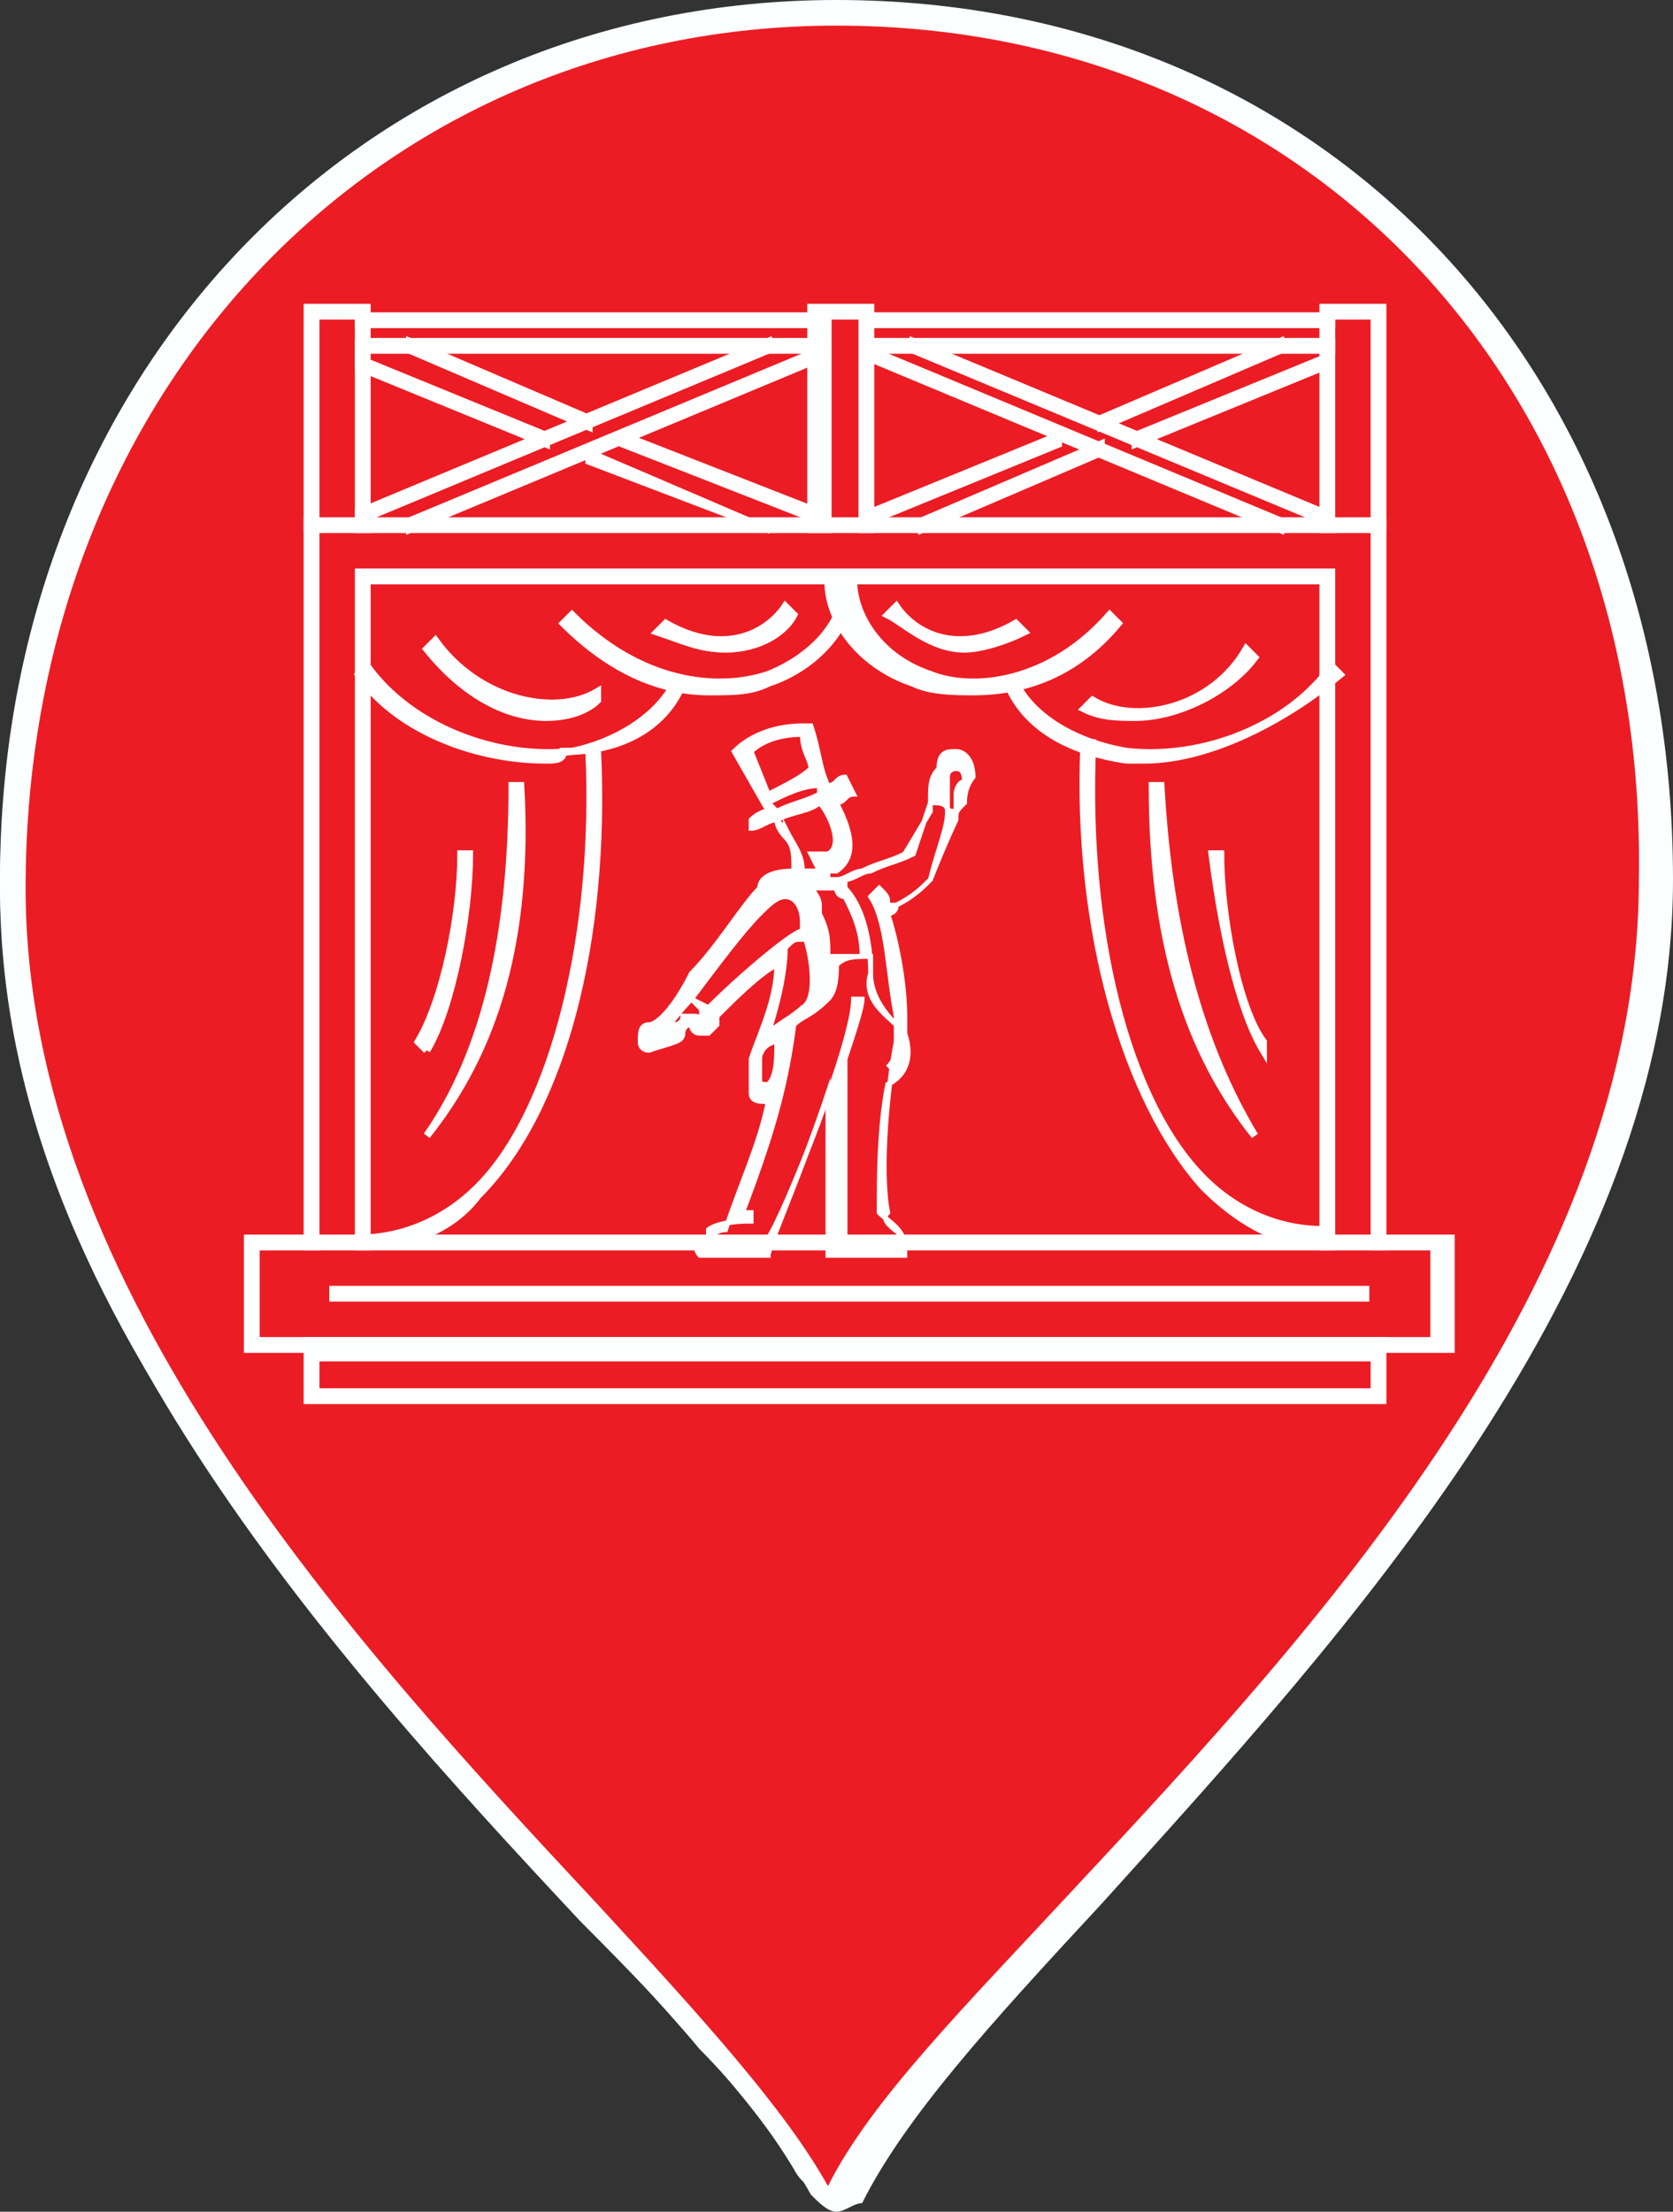<?xml version="1.0" encoding="utf-8"?>
<!-- Generator: Adobe Illustrator 22.0.0, SVG Export Plug-In . SVG Version: 6.00 Build 0)  -->
<svg version="1.1" id="Layer_1" xmlns="http://www.w3.org/2000/svg" xmlns:xlink="http://www.w3.org/1999/xlink" x="0px" y="0px"
	 viewBox="0 0 19.6 25.9" style="enable-background:new 0 0 19.6 25.9;" xml:space="preserve">
<rect x="0" y="0" width="19.6" height="25.9" fill="#333333" stroke="none"/>
<style type="text/css">
	.st0{fill-rule:evenodd;clip-rule:evenodd;fill:#FBFFFF;}
	.st1{fill:#EC1C24;}
	.st2{fill:#FBFFFF;}
	.st3{fill:none;stroke:#FFFFFF;stroke-width:5.700000e-02;stroke-miterlimit:10;}
	.st4{fill:none;stroke:#FFFFFF;stroke-width:8.500000e-02;stroke-miterlimit:10;}
</style>
<path class="st0" d="M9.7,0.2L9.7,0.2c2,0,3.9,0.5,5.5,1.7c2.8,2,4.2,5.2,4.2,8.6c0,0.6-0.1,1.2-0.2,1.8c-0.4,2-1.4,3.8-2.5,5.4
	c-1.1,1.6-2.5,3.1-3.8,4.5c-0.6,0.6-1.1,1.2-1.6,1.8c-0.4,0.4-0.8,0.9-1,1.4c-0.2,0.4-0.8,0.4-1,0c-0.3-0.5-0.7-1-1.1-1.4
	c-0.5-0.6-1.1-1.2-1.6-1.8c-1.3-1.4-2.7-2.9-3.8-4.5C1.2,15.5,0,13.1,0,10.4C0,7,1.4,3.8,4.3,1.8C5.9,0.8,7.7,0.2,9.7,0.2"/>
<path class="st1" d="M9.8,0.1L9.8,0.1L9.8,0.1c5.3,0,9.6,4,9.6,10.2c0,6.7-7.9,12.3-9.5,15.3c-0.1,0.1-0.2,0.1-0.3,0
	c-1.7-3-9.5-8.6-9.5-15.3C0.2,4.3,4.5,0.1,9.8,0.1"/>
<path class="st2" d="M9.8,25.9c-0.1,0-0.2-0.1-0.3-0.2c-0.5-0.9-1.5-2-2.7-3.2C3.9,19.4,0,15.1,0,10.3C0,4.4,4.2,0,9.8,0h0
	c5.7,0,9.8,4.3,9.8,10.3c0,4.7-3.9,8.9-6.7,12c-1.3,1.4-2.3,2.5-2.8,3.5C10,25.8,9.9,25.9,9.8,25.9L9.8,25.9z M9.8,0.3
	c-5.4,0-9.5,4.3-9.5,10.1c0,4.7,3.9,8.9,6.7,11.9c1.2,1.3,2.2,2.4,2.7,3.3c0,0,0,0,0,0c0.5-1,1.6-2.1,2.9-3.5
	c2.8-3,6.6-7.1,6.6-11.8C19.3,4.5,15.3,0.3,9.8,0.3L9.8,0.3z"/>
<path class="st2" d="M11.4,9.1c0-0.2-0.1-0.3-0.2-0.3c-0.1,0-0.2,0-0.2,0.2c-0.1,0.1-0.1,0.2-0.1,0.4c0,0,0,0.1,0,0.1l0,0L10.6,10
	c-0.2,0.1-0.3,0.1-0.5,0.2c-0.1,0-0.2,0.1-0.3,0.1c0,0,0,0-0.1,0l0-0.1c0,0,0.1,0,0.1,0c0.3-0.2,0.1-0.6,0-0.8c0,0,0,0,0,0
	c0.1,0,0.1-0.1,0.2-0.1L9.9,9.1c-0.1,0-0.1,0.1-0.2,0.1C9.6,9,9.6,8.8,9.5,8.5l0,0l-0.1,0c-0.3,0-0.6,0.1-0.8,0.3l0,0L9,9.5
	c-0.1,0-0.2,0.1-0.2,0.1l0,0.1c0.1,0,0.2-0.1,0.3-0.1c0,0.1,0.1,0.2,0.1,0.2c0.1,0.1,0.1,0.2,0.1,0.4c0,0,0,0,0,0
	c-0.3,0-0.4,0.1-0.4,0.2c-0.2,0.2-0.5,0.7-0.8,1l0,0l0,0c0,0,0,0,0,0C7.9,11.8,7.7,12,7.6,12c-0.1,0-0.1,0.1-0.1,0.2
	c0,0.1,0.1,0.1,0.1,0.1c0,0,0,0,0,0C7.9,12.2,8,12.2,8,12.1c0,0,0-0.1,0.1-0.1c0,0,0,0,0,0c0,0,0,0.1,0.1,0.1c0,0,0.1,0,0.1,0
	c0,0,0.1-0.1,0.1-0.1c0-0.1,0-0.1,0-0.1l0,0c0.2-0.2,0.5-0.5,0.7-0.6c0,0.4-0.2,0.8-0.3,1.1l0,0.1c0,0.1,0,0.2,0,0.3
	c0,0.1,0.1,0.1,0.2,0.1c-0.1,0.5-0.3,0.9-0.5,1.5c-0.1,0-0.2,0.1-0.3,0.1c-0.1,0.1,0,0.2,0,0.2l0,0H9l0,0c0-0.1,0.4-1,0.7-1.9
	c0,0.1,0,0.2,0,0.3c0,0.1,0,0.1,0,0.2v1.4h0.9l0-0.1c0-0.2-0.2-0.3-0.3-0.4c0-0.4,0-1,0.1-1.5c0.2-0.1,0.3-0.3,0.2-0.6l0-0.2
	c0-0.4-0.1-0.9-0.2-1.2c0,0,0.1,0,0.1-0.1c0.2-0.1,0.3-0.2,0.4-0.3l0,0c0.2-0.5,0.3-0.7,0.3-0.7l0,0l0,0c0,0,0,0,0,0
	c0-0.1,0-0.1,0.1-0.2C11.3,9.2,11.4,9.1,11.4,9.1 M9.7,11.2c0-0.2,0-0.3-0.1-0.5c0-0.1,0-0.1,0-0.1c0-0.1-0.1-0.2-0.1-0.2
	c0.1,0,0.2,0,0.3,0c0,0,0,0.1,0.1,0.1c0.1,0.2,0.2,0.4,0.2,0.7C9.9,11.2,9.8,11.2,9.7,11.2 M9.4,8.6c0,0.2,0.1,0.3,0.1,0.4
	C9.4,9.1,9.2,9.2,9,9.3L8.8,8.8C8.9,8.7,9.1,8.6,9.4,8.6 M9,9.4c0.2-0.1,0.4-0.2,0.6-0.2c0,0,0,0.1,0,0.1C9.4,9.4,9.3,9.4,9.1,9.5
	L9,9.4z M9.1,9.6c0.2-0.1,0.4-0.1,0.5-0.2c0,0,0,0,0,0C9.7,9.5,9.9,9.9,9.7,10c0,0-0.1,0-0.1,0l-0.1,0l0.1,0.2c-0.1,0-0.2,0-0.2,0
	c0-0.2-0.1-0.3-0.2-0.5C9.2,9.8,9.2,9.7,9.1,9.6 M8.2,12c0-0.1,0-0.1-0.1-0.1c0,0-0.1,0-0.1,0C8,12,7.9,12,7.9,12
	c0,0-0.1,0.1-0.2,0.1c0,0,0,0,0,0c0,0,0,0,0,0c0.1,0,0.2-0.2,0.4-0.4c0,0,0,0,0,0l0.1,0.1C8.2,11.8,8.2,11.9,8.2,12
	C8.2,12,8.2,12,8.2,12 M9.4,11l0-0.1h0c-0.1,0-0.7,0.5-1.1,0.9l-0.2-0.1c0.3-0.4,0.6-0.8,0.8-1c0.1-0.1,0.2-0.2,0.3-0.2
	c0.1,0,0.2,0.1,0.2,0.3c0,0,0,0.1,0,0.1c0.1,0.2,0.2,0.8,0,0.9c-0.1,0.1-0.3,0.2-0.4,0.3C9.1,12,9,12,9,12.1c0.1-0.3,0.2-0.7,0.2-1
	C9.3,11,9.3,11,9.4,11 M8.9,12.6c0,0,0-0.1,0-0.2l0,0c0-0.1,0.1-0.2,0.2-0.2c0,0.2,0,0.4-0.1,0.5C8.9,12.7,8.9,12.7,8.9,12.6
	 M10.6,14.5H9.9v-1.3c0,0,0-0.1,0-0.2c0-0.2,0-0.4,0-0.6c0.1-0.3,0.2-0.6,0.2-0.7l-0.1,0c0,0.5-0.8,2.5-1,2.8H8.3c0,0,0,0,0-0.1
	c0,0,0.1-0.1,0.5-0.1v-0.1c-0.1,0-0.1,0-0.1,0c0.3-0.8,0.5-1.4,0.6-2.2c0.1-0.1,0.2-0.1,0.4-0.3c0.1-0.1,0.1-0.3,0.1-0.4
	c0.1-0.1,0.2-0.1,0.4-0.1c0,0.1,0,0.1,0,0.2c0,0.2,0.1,0.4,0.3,0.6c0,0.1,0,0.1,0,0.2c-0.1,0.5-0.2,1.5-0.1,2l0,0l0,0
	C10.3,14.3,10.5,14.4,10.6,14.5 M10.5,12.3c0-0.1,0-0.1,0-0.1c0,0,0,0,0,0l0,0c0,0.1,0,0.2-0.1,0.3C10.5,12.4,10.5,12.4,10.5,12.3
	 M10.9,10.3c-0.1,0.1-0.2,0.2-0.4,0.3c0,0,0,0-0.1,0c0-0.1,0-0.1-0.1-0.2l-0.1,0.1c0.2,0.3,0.2,0.9,0.3,1.4l0,0.1
	c-0.1-0.1-0.4-0.3-0.3-0.6c0-0.4-0.1-0.8-0.3-1c0,0,0-0.1,0-0.1c0.1,0,0.2-0.1,0.3-0.1c0.2-0.1,0.3-0.1,0.5-0.2l0,0l0.2-0.6
	c0.1,0,0.2,0,0.2,0.1C11.1,9.7,11,9.9,10.9,10.3 M11.2,9.3c0,0,0,0.1,0,0.2c-0.1,0-0.1,0-0.1-0.1c0,0,0-0.1,0-0.1c0-0.2,0-0.2,0-0.2
	l0,0l0,0c0-0.1,0.1-0.1,0.1-0.1c0.1,0,0.1,0.1,0.1,0.2C11.3,9.1,11.2,9.2,11.2,9.3"/>
<path class="st3" d="M11.4,9.1c0-0.2-0.1-0.3-0.2-0.3c-0.1,0-0.2,0-0.2,0.2c-0.1,0.1-0.1,0.2-0.1,0.4c0,0,0,0.1,0,0.1l0,0L10.6,10
	c-0.2,0.1-0.3,0.1-0.5,0.2c-0.1,0-0.2,0.1-0.3,0.1c0,0,0,0-0.1,0l0-0.1c0,0,0.1,0,0.1,0c0.3-0.2,0.1-0.6,0-0.8c0,0,0,0,0,0
	c0.1,0,0.1-0.1,0.2-0.1L9.9,9.1c-0.1,0-0.1,0.1-0.2,0.1C9.6,9,9.6,8.8,9.5,8.5l0,0l-0.1,0c-0.3,0-0.6,0.1-0.8,0.3l0,0L9,9.5
	c-0.1,0-0.2,0.1-0.2,0.1l0,0.1c0.1,0,0.2-0.1,0.3-0.1c0,0.1,0.1,0.2,0.1,0.2c0.1,0.1,0.1,0.2,0.1,0.4c0,0,0,0,0,0
	c-0.3,0-0.4,0.1-0.4,0.2c-0.2,0.2-0.5,0.7-0.8,1l0,0l0,0c0,0,0,0,0,0C7.9,11.8,7.7,12,7.6,12c-0.1,0-0.1,0.1-0.1,0.2
	c0,0.1,0.1,0.1,0.1,0.1c0,0,0,0,0,0C7.9,12.2,8,12.2,8,12.1c0,0,0-0.1,0.1-0.1c0,0,0,0,0,0c0,0,0,0.1,0.1,0.1c0,0,0.1,0,0.1,0
	c0,0,0.1-0.1,0.1-0.1c0-0.1,0-0.1,0-0.1l0,0c0.2-0.2,0.5-0.5,0.7-0.6c0,0.4-0.2,0.8-0.3,1.1l0,0.1c0,0.1,0,0.2,0,0.3
	c0,0.1,0.1,0.1,0.2,0.1c-0.1,0.5-0.3,0.9-0.5,1.5c-0.1,0-0.2,0.1-0.3,0.1c-0.1,0.1,0,0.2,0,0.2l0,0H9l0,0c0-0.1,0.4-1,0.7-1.9
	c0,0.1,0,0.2,0,0.3c0,0.1,0,0.1,0,0.2v1.4h0.9l0-0.1c0-0.2-0.2-0.3-0.3-0.4c0-0.4,0-1,0.1-1.5c0.2-0.1,0.3-0.3,0.2-0.6l0-0.2
	c0-0.4-0.1-0.9-0.2-1.2c0,0,0.1,0,0.1-0.1c0.2-0.1,0.3-0.2,0.4-0.3l0,0c0.2-0.5,0.3-0.7,0.3-0.7l0,0l0,0c0,0,0,0,0,0
	c0-0.1,0-0.1,0.1-0.2C11.3,9.2,11.4,9.1,11.4,9.1z M9.7,11.2c0-0.2,0-0.3-0.1-0.5c0-0.1,0-0.1,0-0.1c0-0.1-0.1-0.2-0.1-0.2
	c0.1,0,0.2,0,0.3,0c0,0,0,0.1,0.1,0.1c0.1,0.2,0.2,0.4,0.2,0.7C9.9,11.2,9.8,11.2,9.7,11.2z M9.4,8.6c0,0.2,0.1,0.3,0.1,0.4
	C9.4,9.1,9.2,9.2,9,9.3L8.8,8.8C8.9,8.7,9.1,8.6,9.4,8.6z M9,9.4c0.2-0.1,0.4-0.2,0.6-0.2c0,0,0,0.1,0,0.1C9.4,9.4,9.3,9.4,9.1,9.5
	L9,9.4z M9.1,9.6c0.2-0.1,0.4-0.1,0.5-0.2c0,0,0,0,0,0C9.7,9.5,9.9,9.9,9.7,10c0,0-0.1,0-0.1,0l-0.1,0l0.1,0.2c-0.1,0-0.2,0-0.2,0
	c0-0.2-0.1-0.3-0.2-0.5C9.2,9.8,9.2,9.7,9.1,9.6z M8.2,12c0-0.1,0-0.1-0.1-0.1c0,0-0.1,0-0.1,0C8,12,7.9,12,7.9,12
	c0,0-0.1,0.1-0.2,0.1c0,0,0,0,0,0c0,0,0,0,0,0c0.1,0,0.2-0.2,0.4-0.4c0,0,0,0,0,0l0.1,0.1C8.2,11.8,8.2,11.9,8.2,12
	C8.2,12,8.2,12,8.2,12z M9.4,11l0-0.1h0c-0.1,0-0.7,0.5-1.1,0.9l-0.2-0.1c0.3-0.4,0.6-0.8,0.8-1c0.1-0.1,0.2-0.2,0.3-0.2
	c0.1,0,0.2,0.1,0.2,0.3c0,0,0,0.1,0,0.1c0.1,0.2,0.2,0.8,0,0.9c-0.1,0.1-0.3,0.2-0.4,0.3C9.1,12,9,12,9,12.1c0.1-0.3,0.2-0.7,0.2-1
	C9.3,11,9.3,11,9.4,11z M8.9,12.6c0,0,0-0.1,0-0.2l0,0c0-0.1,0.1-0.2,0.2-0.2c0,0.2,0,0.4-0.1,0.5C8.9,12.7,8.9,12.7,8.9,12.6z
	 M10.6,14.5H9.9v-1.3c0,0,0-0.1,0-0.2c0-0.2,0-0.4,0-0.6c0.1-0.3,0.2-0.6,0.2-0.7l-0.1,0c0,0.5-0.8,2.5-1,2.8H8.3c0,0,0,0,0-0.1
	c0,0,0.1-0.1,0.5-0.1v-0.1c-0.1,0-0.1,0-0.1,0c0.3-0.8,0.5-1.4,0.6-2.2c0.1-0.1,0.2-0.1,0.4-0.3c0.1-0.1,0.1-0.3,0.1-0.4
	c0.1-0.1,0.2-0.1,0.4-0.1c0,0.1,0,0.1,0,0.2c0,0.2,0.1,0.4,0.3,0.6c0,0.1,0,0.1,0,0.2c-0.1,0.5-0.2,1.5-0.1,2l0,0l0,0
	C10.3,14.3,10.5,14.4,10.6,14.5z M10.5,12.3c0-0.1,0-0.1,0-0.1c0,0,0,0,0,0l0,0c0,0.1,0,0.2-0.1,0.3C10.5,12.4,10.5,12.4,10.5,12.3z
	 M10.9,10.3c-0.1,0.1-0.2,0.2-0.4,0.3c0,0,0,0-0.1,0c0-0.1,0-0.1-0.1-0.2l-0.1,0.1c0.2,0.3,0.2,0.9,0.3,1.4l0,0.1
	c-0.1-0.1-0.4-0.3-0.3-0.6c0-0.4-0.1-0.8-0.3-1c0,0,0-0.1,0-0.1c0.1,0,0.2-0.1,0.3-0.1c0.2-0.1,0.3-0.1,0.5-0.2l0,0l0.2-0.6
	c0.1,0,0.2,0,0.2,0.1C11.1,9.7,11,9.9,10.9,10.3z M11.2,9.3c0,0,0,0.1,0,0.2c-0.1,0-0.1,0-0.1-0.1c0,0,0-0.1,0-0.1
	c0-0.2,0-0.2,0-0.2l0,0l0,0c0-0.1,0.1-0.1,0.1-0.1c0.1,0,0.1,0.1,0.1,0.2C11.3,9.1,11.2,9.2,11.2,9.3z"/>
<path class="st2" d="M16.9,15.8H2.9v-1.3h14.1V15.8z M3,15.7h13.8v-1.1H3V15.7z"/>
<path class="st4" d="M16.9,15.8H2.9v-1.3h14.1V15.8z M3,15.7h13.8v-1.1H3V15.7z"/>
<rect x="3.9" y="15.1" class="st2" width="12.1" height="0.1"/>
<rect x="3.9" y="15.1" class="st4" width="12.1" height="0.1"/>
<path class="st2" d="M8.3,8.1c-0.5,0-1.1-0.2-1.7-0.8l0.1-0.1C7.5,8,8.4,8.1,9,7.9c0.5-0.2,0.9-0.6,0.9-1.1H10c0,0.5-0.4,1-1,1.2
	C8.8,8.1,8.6,8.1,8.3,8.1"/>
<path class="st4" d="M8.3,8.1c-0.5,0-1.1-0.2-1.7-0.8l0.1-0.1C7.5,8,8.4,8.1,9,7.9c0.5-0.2,0.9-0.6,0.9-1.1H10c0,0.5-0.4,1-1,1.2
	C8.8,8.1,8.6,8.1,8.3,8.1"/>
<path class="st2" d="M8.5,7.6C8.2,7.6,8,7.5,7.7,7.4l0.1-0.1C8.5,7.7,9,7.4,9.2,7.1l0.1,0.1C9.2,7.4,8.9,7.6,8.5,7.6"/>
<path class="st4" d="M8.5,7.6C8.2,7.6,8,7.5,7.7,7.4l0.1-0.1C8.5,7.7,9,7.4,9.2,7.1l0.1,0.1C9.2,7.4,8.9,7.6,8.5,7.6"/>
<path class="st2" d="M6.4,8.9c-0.9,0-1.8-0.4-2.2-1l0.1-0.1c0.5,0.7,1.5,1.1,2.4,1C7.2,8.7,7.7,8.4,7.9,8L8,8
	C7.8,8.5,7.3,8.8,6.6,8.8C6.6,8.9,6.5,8.9,6.4,8.9"/>
<path class="st4" d="M6.4,8.9c-0.9,0-1.8-0.4-2.2-1l0.1-0.1c0.5,0.7,1.5,1.1,2.4,1C7.2,8.7,7.7,8.4,7.9,8L8,8
	C7.8,8.5,7.3,8.8,6.6,8.8C6.6,8.9,6.5,8.9,6.4,8.9"/>
<path class="st2" d="M6.4,8.4C5.9,8.4,5.4,8.1,5,7.6l0.1-0.1C5.6,8.2,6.5,8.4,7,8.1L7,8.2C6.9,8.3,6.7,8.4,6.4,8.4"/>
<path class="st4" d="M6.4,8.4C5.9,8.4,5.4,8.1,5,7.6l0.1-0.1C5.6,8.2,6.5,8.4,7,8.1L7,8.2C6.9,8.3,6.7,8.4,6.4,8.4"/>
<polygon class="st2" points="15.6,14.6 15.5,14.6 15.5,6.8 4.3,6.8 4.3,14.6 4.2,14.6 4.2,6.7 15.6,6.7 "/>
<polygon class="st4" points="15.6,14.6 15.5,14.6 15.5,6.8 4.3,6.8 4.3,14.6 4.2,14.6 4.2,6.7 15.6,6.7 "/>
<polygon class="st2" points="16.2,14.6 16.1,14.6 16.1,6.2 3.7,6.2 3.7,14.6 3.6,14.6 3.6,6.1 16.2,6.1 "/>
<polygon class="st4" points="16.2,14.6 16.1,14.6 16.1,6.2 3.7,6.2 3.7,14.6 3.6,14.6 3.6,6.1 16.2,6.1 "/>
<polygon class="st2" points="4.3,6.2 4.2,6.2 4.2,3.7 3.7,3.7 3.7,6.2 3.6,6.2 3.6,3.6 4.3,3.6 "/>
<polygon class="st4" points="4.3,6.2 4.2,6.2 4.2,3.7 3.7,3.7 3.7,6.2 3.6,6.2 3.6,3.6 4.3,3.6 "/>
<polygon class="st2" points="16.2,6.2 16.1,6.2 16.1,3.7 15.6,3.7 15.6,6.2 15.5,6.2 15.5,3.6 16.2,3.6 "/>
<polygon class="st4" points="16.2,6.2 16.1,6.2 16.1,3.7 15.6,3.7 15.6,6.2 15.5,6.2 15.5,3.6 16.2,3.6 "/>
<polygon class="st2" points="10.2,6.2 10.1,6.2 10.1,3.7 9.7,3.7 9.7,6.2 9.5,6.2 9.5,3.6 10.2,3.6 "/>
<polygon class="st4" points="10.2,6.2 10.1,6.2 10.1,3.7 9.7,3.7 9.7,6.2 9.5,6.2 9.5,3.6 10.2,3.6 "/>
<path class="st2" d="M15.6,4.1h-5.4V4h5.4V4.1z M15.6,3.8h-5.4V3.7h5.4V3.8z"/>
<path class="st4" d="M15.6,4.1h-5.4V4h5.4V4.1z M15.6,3.8h-5.4V3.7h5.4V3.8z"/>
<path class="st2" d="M15,6.2l-4.8-2l0-0.1l4.8,2L15,6.2z M15.5,6.1l-4.8-2l0-0.1l4.8,2L15.5,6.1z"/>
<path class="st4" d="M15,6.2l-4.8-2l0-0.1l4.8,2L15,6.2z M15.5,6.1l-4.8-2l0-0.1l4.8,2L15.5,6.1z"/>
<path class="st2" d="M9,6.2L6.9,5.4l0-0.1l2.1,0.9L9,6.2z M9.6,6.1L7.3,5.2l0-0.1L9.6,6L9.6,6.1z M6.4,5.2L4.2,4.3l0-0.1l2.2,0.9
	L6.4,5.2z M6.9,5L4.8,4.1l0-0.1l2.1,0.9L6.9,5z"/>
<path class="st4" d="M9,6.2L6.9,5.4l0-0.1l2.1,0.9L9,6.2z M9.6,6.1L7.3,5.2l0-0.1L9.6,6L9.6,6.1z M6.4,5.2L4.2,4.3l0-0.1l2.2,0.9
	L6.4,5.2z M6.9,5L4.8,4.1l0-0.1l2.1,0.9L6.9,5z"/>
<path class="st2" d="M4.8,6.2l0-0.1l4.8-2l0,0.1L4.8,6.2z M4.2,6.1l0-0.1L9,4l0,0.1L4.2,6.1z"/>
<path class="st4" d="M4.8,6.2l0-0.1l4.8-2l0,0.1L4.8,6.2z M4.2,6.1l0-0.1L9,4l0,0.1L4.2,6.1z"/>
<path class="st2" d="M10.8,6.2l0-0.1l2.1-0.9l0,0.1L10.8,6.2z M10.2,6.1l0-0.1l2.2-0.9l0,0.1L10.2,6.1z M13.3,5.2l0-0.1l2.2-0.9
	l0,0.1L13.3,5.2z M12.9,5l0-0.1L15,4l0,0.1L12.9,5z"/>
<path class="st4" d="M10.8,6.2l0-0.1l2.1-0.9l0,0.1L10.8,6.2z M10.2,6.1l0-0.1l2.2-0.9l0,0.1L10.2,6.1z M13.3,5.2l0-0.1l2.2-0.9
	l0,0.1L13.3,5.2z M12.9,5l0-0.1L15,4l0,0.1L12.9,5z"/>
<path class="st2" d="M9.6,4.1H4.2V4h5.4V4.1z M9.6,3.8H4.2V3.7h5.4V3.8z"/>
<path class="st4" d="M9.6,4.1H4.2V4h5.4V4.1z M9.6,3.8H4.2V3.7h5.4V3.8z"/>
<path class="st2" d="M4.2,14.6v-0.1c0.5,0,1-0.2,1.4-0.6c0.9-0.9,1.4-3,1.3-5.1l0.1,0c0.1,2.2-0.4,4.2-1.4,5.2
	C5.3,14.4,4.8,14.6,4.2,14.6"/>
<path class="st4" d="M4.2,14.6v-0.1c0.5,0,1-0.2,1.4-0.6c0.9-0.9,1.4-3,1.3-5.1l0.1,0c0.1,2.2-0.4,4.2-1.4,5.2
	C5.3,14.4,4.8,14.6,4.2,14.6"/>
<path class="st2" d="M5,13.3L5,13.3c0.7-1,1-2.4,1-4.1h0.1C6.2,11,5.8,12.3,5,13.3"/>
<path class="st4" d="M5,13.3L5,13.3c0.7-1,1-2.4,1-4.1h0.1C6.2,11,5.8,12.3,5,13.3"/>
<path class="st2" d="M5,12.3l-0.1-0.1c0.3-0.5,0.5-1.5,0.5-2.2l0.1,0C5.5,10.7,5.3,11.8,5,12.3"/>
<path class="st4" d="M5,12.3l-0.1-0.1c0.3-0.5,0.5-1.5,0.5-2.2l0.1,0C5.5,10.7,5.3,11.8,5,12.3"/>
<path class="st2" d="M11.4,8.1c-0.2,0-0.5,0-0.7-0.1c-0.6-0.2-1-0.7-1-1.2H10c0,0.4,0.3,0.9,0.9,1.1C11.4,8.1,12.3,8,13,7.2l0.1,0.1
	C12.6,7.9,12,8.1,11.4,8.1"/>
<path class="st4" d="M11.4,8.1c-0.2,0-0.5,0-0.7-0.1c-0.6-0.2-1-0.7-1-1.2H10c0,0.4,0.3,0.9,0.9,1.1C11.4,8.1,12.3,8,13,7.2l0.1,0.1
	C12.6,7.9,12,8.1,11.4,8.1"/>
<path class="st2" d="M11.3,7.6c-0.4,0-0.7-0.3-0.9-0.4l0.1-0.1c0.2,0.3,0.7,0.6,1.4,0.2l0.1,0.1C11.8,7.5,11.5,7.6,11.3,7.6"/>
<path class="st4" d="M11.3,7.6c-0.4,0-0.7-0.3-0.9-0.4l0.1-0.1c0.2,0.3,0.7,0.6,1.4,0.2l0.1,0.1C11.8,7.5,11.5,7.6,11.3,7.6"/>
<path class="st2" d="M13.4,8.9c-0.1,0-0.2,0-0.2,0C12.5,8.8,12,8.5,11.8,8L11.9,8c0.2,0.4,0.7,0.7,1.3,0.8c0.9,0.1,1.9-0.3,2.4-1
	l0.1,0.1C15.1,8.4,14.2,8.9,13.4,8.9"/>
<path class="st4" d="M13.4,8.9c-0.1,0-0.2,0-0.2,0C12.5,8.8,12,8.5,11.8,8L11.9,8c0.2,0.4,0.7,0.7,1.3,0.8c0.9,0.1,1.9-0.3,2.4-1
	l0.1,0.1C15.1,8.4,14.2,8.9,13.4,8.9"/>
<path class="st2" d="M13.3,8.4c-0.2,0-0.4,0-0.6-0.1l0.1-0.1c0.5,0.3,1.4,0.1,1.8-0.6l0.1,0.1C14.4,8.1,13.8,8.4,13.3,8.4"/>
<path class="st4" d="M13.3,8.4c-0.2,0-0.4,0-0.6-0.1l0.1-0.1c0.5,0.3,1.4,0.1,1.8-0.6l0.1,0.1C14.4,8.1,13.8,8.4,13.3,8.4"/>
<path class="st2" d="M15.6,14.6c-0.5,0-1-0.2-1.5-0.7c-0.9-1-1.5-3-1.4-5.2l0.1,0c-0.1,2.2,0.4,4.2,1.3,5.1c0.4,0.4,0.9,0.6,1.4,0.6
	V14.6z"/>
<path class="st4" d="M15.6,14.6c-0.5,0-1-0.2-1.5-0.7c-0.9-1-1.5-3-1.4-5.2l0.1,0c-0.1,2.2,0.4,4.2,1.3,5.1c0.4,0.4,0.9,0.6,1.4,0.6
	V14.6z"/>
<path class="st2" d="M14.7,13.3c-0.8-1-1.2-2.3-1.2-4.1h0.1C13.7,11,14.1,12.3,14.7,13.3L14.7,13.3z"/>
<path class="st4" d="M14.7,13.3c-0.8-1-1.2-2.3-1.2-4.1h0.1C13.7,11,14.1,12.3,14.7,13.3L14.7,13.3z"/>
<path class="st2" d="M14.8,12.3c-0.3-0.5-0.5-1.5-0.6-2.3l0.1,0c0,0.7,0.2,1.8,0.5,2.2L14.8,12.3z"/>
<path class="st4" d="M14.8,12.3c-0.3-0.5-0.5-1.5-0.6-2.3l0.1,0c0,0.7,0.2,1.8,0.5,2.2L14.8,12.3z"/>
<path class="st2" d="M16.2,16.4H3.6v-0.7h12.6V16.4z M3.7,16.3h12.4v-0.4H3.7V16.3z"/>
<path class="st4" d="M16.2,16.4H3.6v-0.7h12.6V16.4z M3.7,16.3h12.4v-0.4H3.7V16.3z"/>
</svg>
